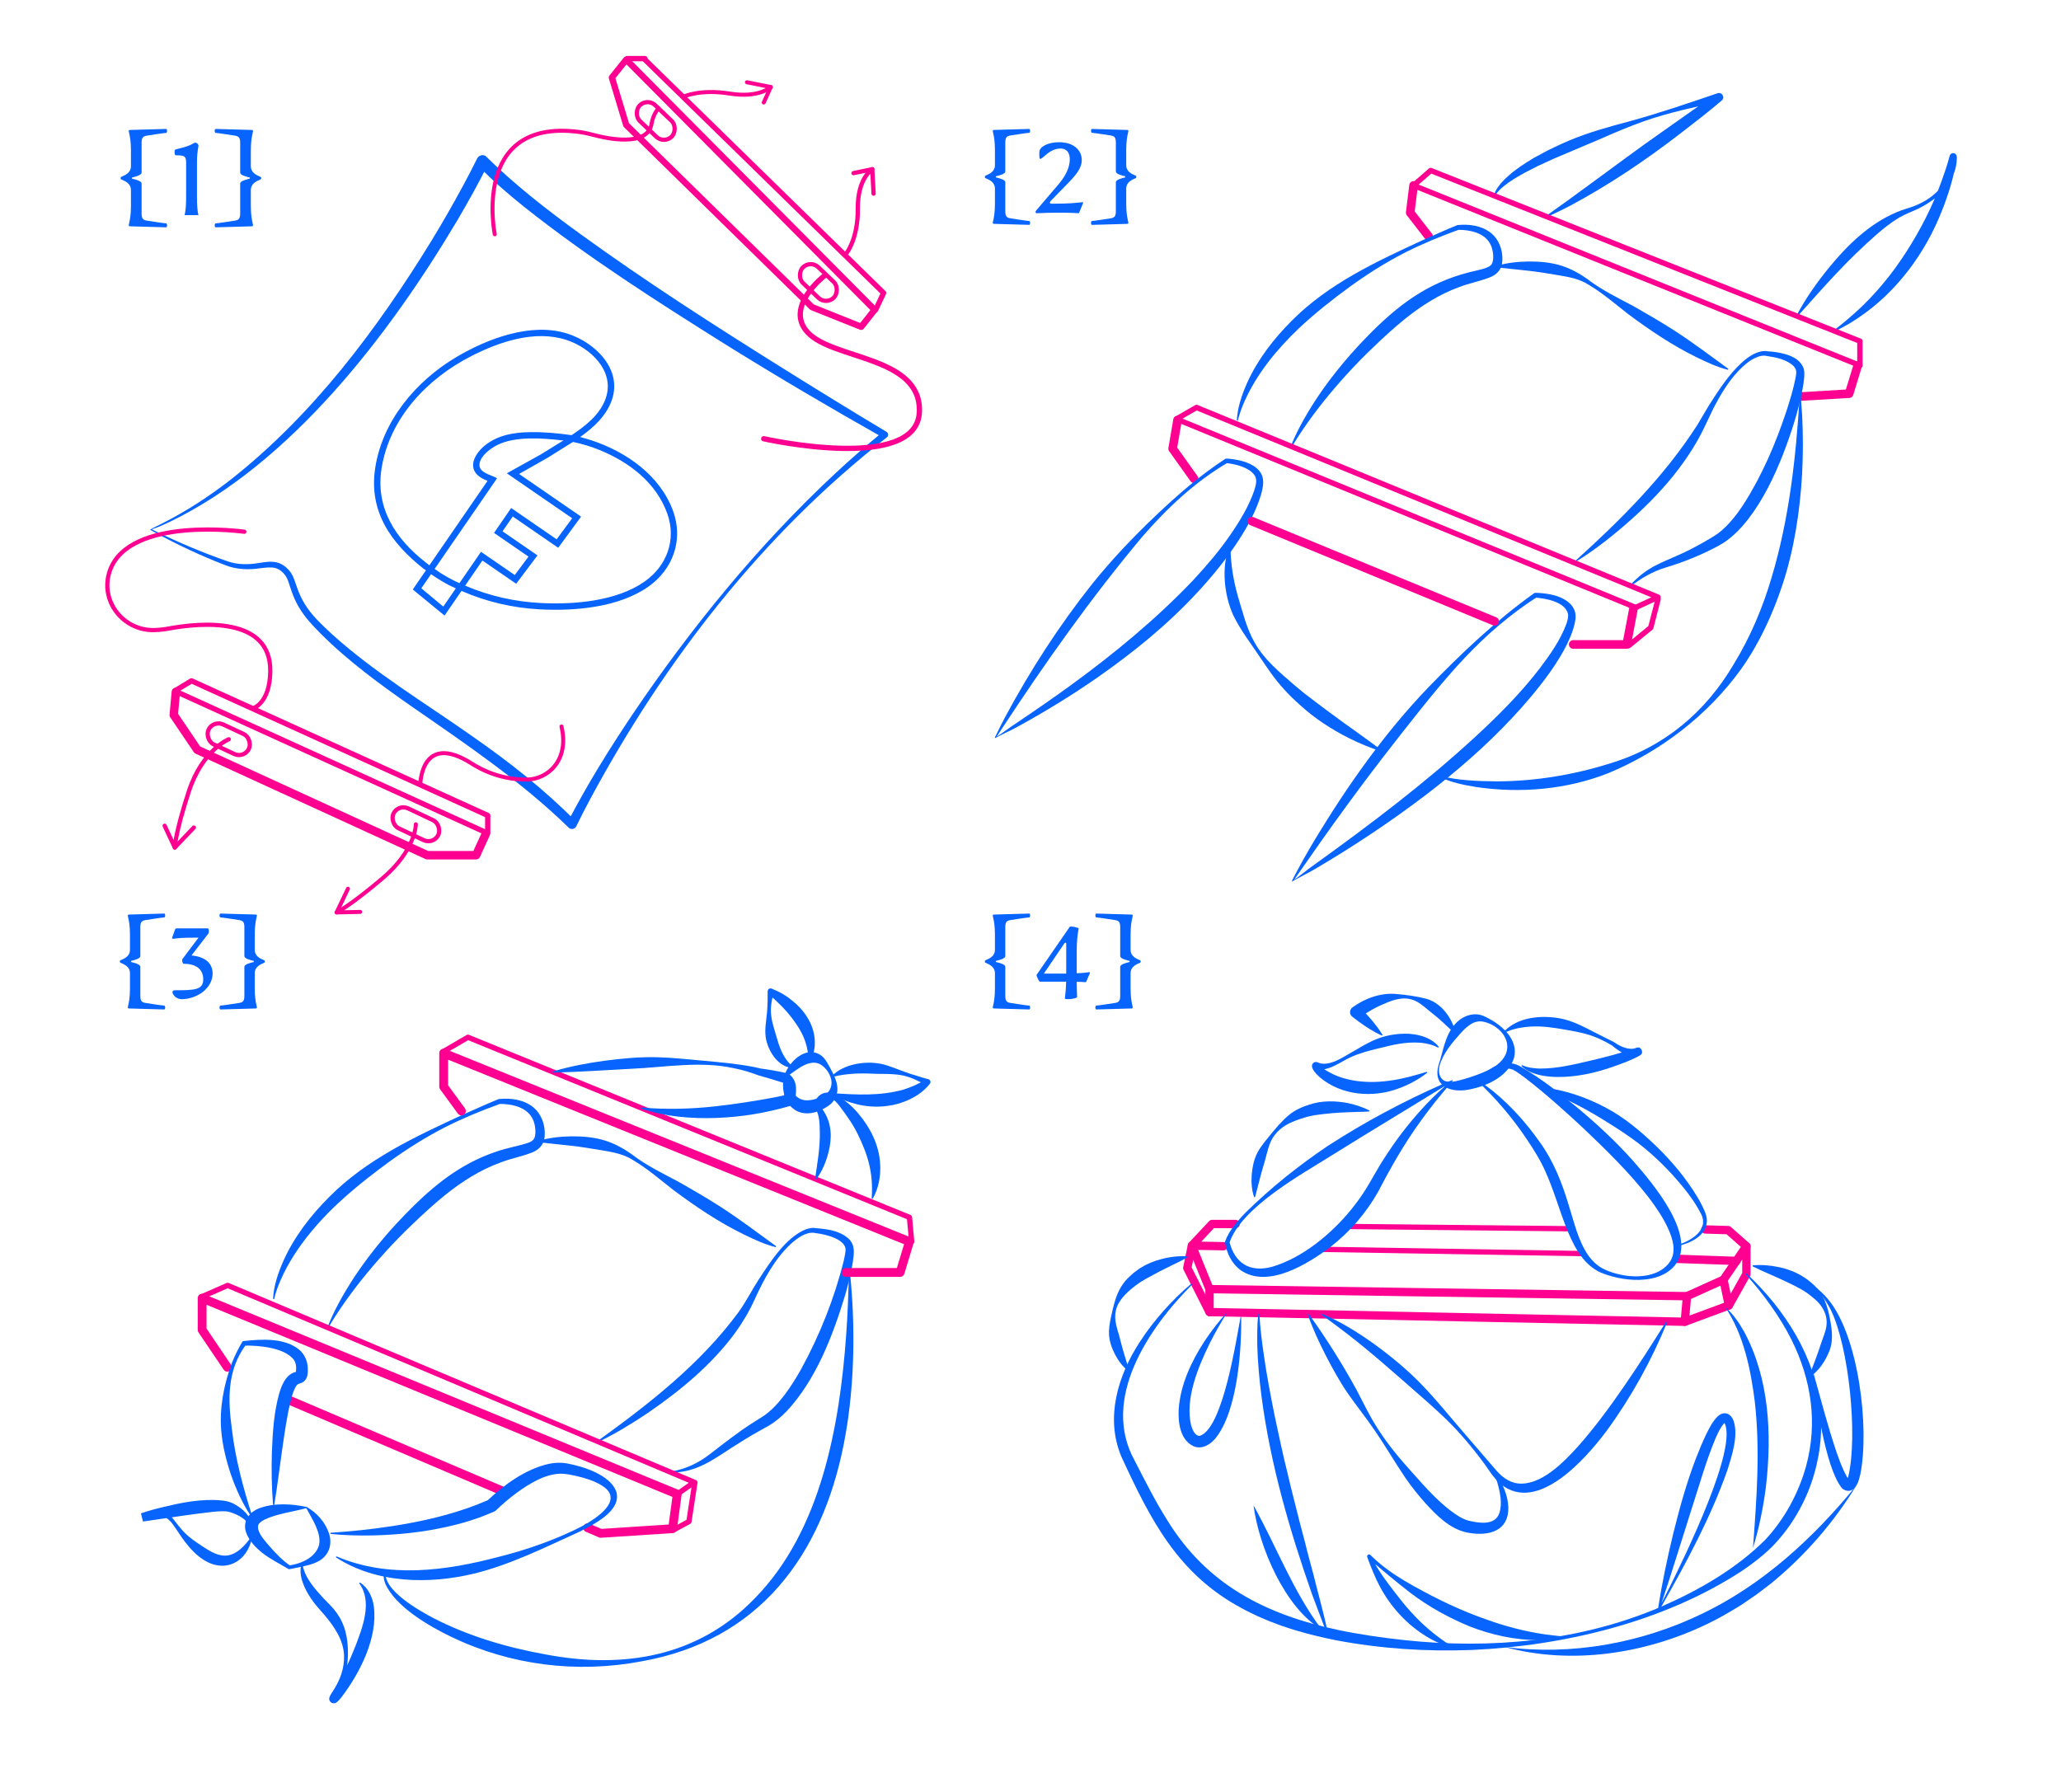 <?xml version="1.0" encoding="UTF-8"?> <svg xmlns="http://www.w3.org/2000/svg" id="Layer_1" version="1.1" viewBox="0 0 1870.3 1626.35"><defs><style> .st0 { stroke-width: 3.88px; } .st0, .st1, .st2, .st3, .st4, .st5, .st6, .st7, .st8, .st9 { fill: none; stroke: #ff0090; stroke-linecap: round; stroke-linejoin: round; } .st1 { stroke-width: 3.62px; } .st2 { stroke-width: 3.83px; } .st3 { stroke-width: 5.74px; } .st4 { stroke-width: 4.79px; } .st5 { stroke-width: 4.89px; } .st6 { stroke-width: 8px; } .st7 { stroke-width: 7.82px; } .st8 { stroke-width: 7.56px; } .st9 { stroke-width: 7.66px; } .st10 { fill: #0764ff; } </style></defs><g><path class="st10" d="M247.78,1178.58c.72-12,4.65-23.51,9.49-34.43,9.85-21.88,24.81-41.19,41.73-58.05,33.82-34.01,77.77-54.44,120.63-74.25,9.61-4.27,23.33-10.47,32.97-14.37,10.71-1.08,22.33.35,31.02,7.23,8.41,6.68,11.94,18.36,10.39,28.75-.95,5.83-5.33,10.11-10.6,12.3-9.73,3.95-19.62,5.57-29.1,9.28-18.43,6.65-35.06,17.31-50.32,29.52-9.94,8.01-20.37,17.6-29.6,26.48-16.75,15.91-32.71,33.53-47.12,51.59-5.96,7.58-12.44,16.24-17.82,24.21-3.76,5.53-7.43,11.16-10.73,16.99-.14.28-.49.38-.76.23-.24-.14-.34-.43-.24-.68,2.43-6.35,5.35-12.47,8.5-18.47,4.69-9.04,10-17.73,15.56-26.26,11.24-16.82,24.1-33.13,37.86-47.96,20.93-22.56,43.84-44.23,71.86-57.77,6.25-3.07,12.74-5.69,19.35-7.85,9.46-3.35,19.71-4.89,28.87-8.02,2.08-.84,4.1-1.87,5.12-3.92,1.85-4.21,1.01-11.72-.85-16.24-5.08-12.65-20.46-14.95-30.29-14.99-16.55,5.94-32.84,12.66-48.57,20.54-18.14,9.13-35.77,20.29-52.23,32.19-25.64,18.79-50.62,39.01-70.83,63.68-11.01,13.36-20.66,27.98-27.59,43.89-2.27,5.32-4.35,10.83-5.6,16.47-.05.31-.35.53-.66.46-.27-.06-.44-.3-.43-.56h0Z"></path><path class="st10" d="M542.25,1307.88c46.98-33.86,93.49-70.11,127.94-116.98,6.81-9.4,12.08-20,18.4-29.76,10.46-15.85,24.26-37.75,42.31-45.24,3.14-1.13,6.71-1.99,10.06-1.07,0,0-.64-.14-.64-.14,10.2.75,21.45,2.22,29.5,9.29,6.56,5.92,5.18,13.79,4.07,21.6-1.56,9.86-3.99,19.52-6.71,29.08-11.28,37.21-26.42,77.36-53.37,106.25-4.79,4.91-10.12,9.48-16.28,13.11-3.03,1.77-5.64,3.1-8.59,4.78-8.46,4.72-16.69,9.83-24.85,15.06-17.4,11.33-32.37,22.35-54.19,22.63-.3.01-.56-.23-.57-.53,0-.28.19-.51.45-.56,12.89-2.17,24.3-7.78,34.55-15.73,12.76-9.81,25.88-20.22,39.73-28.96,2.62-1.71,5.7-3.56,8.24-5.18,7.5-4.9,13.91-12.04,19.46-19.24,5.73-7.56,10.7-15.61,15.37-23.91,16.8-30.7,30.12-64.17,38.59-98.34.68-3.05,1.36-6.22,1.57-8.99.56-5.37-4.56-8.97-9.22-11.15-5.48-2.53-11.85-4.03-18.02-4.73,0,0-.64-.14-.64-.14.08.02-.11-.04-.2-.06-7.61-1.19-15.66,4.75-21.12,9.6-14.97,13.78-24.74,32.25-33.15,50.58-4.87,10.89-11.11,21.27-18.1,30.94-21.22,28.71-49.12,51.75-78.34,71.88-14.66,9.89-29.78,19.14-45.71,26.85-.27.13-.6.02-.74-.26-.12-.25-.03-.54.19-.69h0Z"></path><path class="st10" d="M488.3,1035.57c9.88-3.01,20.13-4.09,30.41-4.25,10.32-.04,20.78.8,30.7,3.96,8.72,2.8,16.91,7.3,24.31,12.67,13.04,9.96,27.9,17.12,42.34,24.81,13.09,7.46,26.16,15.01,38.8,23.17,16.86,10.98,32.84,23.03,49.13,34.89.27.17.35.54.16.8-.14.19-.38.27-.59.21-9.88-2.54-19.27-6.93-28.4-11.36-22.75-11.08-43.66-25.23-63.91-40.29-11.93-9.26-23.4-19.32-36.39-27.04-8.38-5.51-18.1-7.35-27.62-8.96-8.43-1.39-20.5-3.46-28.95-4.31-9.81-1.15-19.73-2.02-29.86-3.22-.31-.04-.53-.32-.49-.62.03-.23.18-.4.39-.47h0Z"></path><path class="st10" d="M350.11,1426.32c-3.27,16.71,30.67,35.67,43.37,42.35,31.95,16.42,66.77,26.65,102.05,32.96,70.53,13.31,138.12,2.16,189.53-51.11,60.05-61.31,76.86-156.44,82.84-239.11,1.31-18.14,1.95-36.27,2.51-54.5,0-.3.26-.54.57-.54.28,0,.5.22.53.5,2.19,21.81,3.15,43.79,2.87,65.73-.35,29.31-2.95,58.89-8.6,87.68-20.08,102.06-77.27,178.73-183.59,197.53-58.7,11.13-118.8,3.66-172.73-22.23-20.16-9.71-50.64-27.32-59.83-48.29-1.4-3.53-2.07-7.71-.56-11.31.12-.28.44-.41.72-.29.25.11.38.38.32.64h0Z"></path><polyline class="st6" points="533.26 1386.58 545.12 1391.66 610.34 1387.43 614.58 1356.09 183.43 1178.21 183.43 1207.01 206.3 1240.89"></polyline><line class="st6" x1="262.49" y1="1270.82" x2="457.31" y2="1353.83"></line><polyline class="st4" points="182.43 1177.21 206.58 1166.63 630.58 1345.51 625.19 1380.94 611.34 1388.43 614.58 1356.09 629.58 1345.51"></polyline><polyline class="st6" points="418.72 1008.32 402.63 986.3 402.63 955.81 825.31 1126.91 816.84 1154.87 767.71 1154.87"></polyline><polyline class="st4" points="827.31 1126.91 825.31 1104.89 424.65 941.41 401.63 954.81"></polyline><path class="st10" d="M501.9,972.42c15.21-4.6,30.81-7.49,46.52-9.67,15.7-2.07,31.53-3.58,47.39-3.22,13.84.31,27.76,1.85,41.54,3.09,15.8,1.46,31.69,2.8,47.29,5.88,0,0,5.9,1.33,5.9,1.33,5.75.72,15.4,2.32,22.46,3.97,5.99,1.35,9.13,7.8,9.31,13.21.28,3.99-.16,7.6-.94,11.4-.33,2.3-1.46,4.56-3.83,5.19-11.07,3.24-22.32,5.79-33.67,7.68-22.45,3.62-45.61,4.65-68.25,2.21-11.33-1.27-22.54-3.58-33.36-7.2-.29-.09-.45-.4-.36-.69.08-.26.34-.41.59-.38,22.26,1.92,44.47,1.32,66.59-1.1,17.86-1.99,35.66-4.76,53.32-8.07,3.82-.79,8.35-1.69,12.06-2.59,0,0-3.65,3.59-3.65,3.59,1-3.1,3.09-12.75-.3-14.38-7.21-2.34-14.64-4.54-21.97-6.59-7.14-2.72-14.81-5.06-22.3-6.52-30.89-6.84-62.43-.89-93.56.48-22.8,1.25-47.76,2.88-70.6,3.46-.31.01-.57-.23-.57-.54,0-.25.16-.47.39-.54h0Z"></path><path class="st10" d="M739.65,1069.92c2.07-14.34,4.65-28.35,4.3-42.7-.08-8.12-.39-16.76-5.28-23.63-1.13-1.21.05-2.77.62-3.88,1.8-3.22,4.34-6.22,7.97-7.5,7.46-2.33,14.32,2.95,19.92,7.12,4.32,3.37,8.32,7.16,11.8,11.39,10.71,12.65,18.67,28.24,19.69,45.03.81,11.15-1.26,22.55-6.58,32.01-.15.27-.5.37-.77.21-.2-.11-.3-.32-.29-.53.75-10.64.07-20.66-2.18-30.25-2.26-9.62-5.99-18.68-10.32-27.55-4.31-8.97-10.17-17.18-16.29-25.3-3.73-4.89-10.44-12.62-16.75-7.29-1.66,1.49-2.93,3.73-3.49,5.88,0,0-.37-1.86-.37-1.86,4.43,4.56,8.1,10.13,10.13,16.23,4.09,12.18,1.68,25.28-2.5,36.92-2.16,5.73-4.88,11.22-8.61,16.15-.33.46-1.14.13-1.01-.44h0Z"></path><path class="st10" d="M711.22,978.12c3.42-13.52,19.86-30.29,34.1-20.06,3.95,3.05,6.06,7.67,8.39,11.91,2.92,5.55,5.94,11.21,6.21,17.66.3,5.29-2.14,11.03-6.29,14.57-3.95,3.17-8.38,5.53-13.34,7.08-20.86,6.06-32.69-12.16-29.07-31.15h0ZM712.29,978.36c7.94,16.18,12.38,25.17,32.28,17.58,7.03-2.62,11.43-8.88,9.61-16.67-1.35-5.25-4.73-10.16-9.37-13.02-6.1-3.65-12.96-1.04-18.71,2.54-4.23,2.6-8.81,6.16-12.95,9.09,0,0-.46.33-.46.33-.02.02-.31.21-.35.24-.04.03,0-.07-.04-.1h0Z"></path><path class="st10" d="M719.49,969.35c-12.84-.85-21.27-13.62-24.11-25.09-2-8.28-.09-17.05.64-25.07.55-6.47.69-12.91.59-19.5-.02-1.43,1.12-2.6,2.54-2.62.58-.08,1.24.31,1.76.49,6.52,2.54,12.36,5.9,17.7,10.36,10.99,8.55,19.84,21.34,20.72,35.71.56,7.17-1.01,14.36-4.41,20.26-.27.49-1.07.29-1.07-.27-.3-6.7-1.14-12.77-3.1-18.37-1.87-5.61-4.7-10.7-7.98-15.57-4.92-7.42-11.06-14.52-17.77-20.66-2.23-2.15-4.57-4.42-6.91-6.33,0,0,4.3-2.13,4.3-2.13-6.03,18.98-1.25,27.69,3.77,45.47,2.65,8.45,6.51,16.55,13.6,22.26.5.26.29,1.09-.28,1.06h0Z"></path><path class="st10" d="M755.01,976.51c10.37-10.77,29.86-13.78,44.06-11.03,3.34.57,7.9,2.12,11.11,3.3,7.09,2.64,14.09,5.47,21.38,7.48,3.54,1.23,7.17,2.25,10.87,3.2,1.81.42,2.57,2.75,1.38,4.16-2.73,3.44-5.88,6.43-9.42,8.99-16.55,11.58-38.34,14.45-57.61,9.38-7.62-1.9-14.94-4.73-21.61-8.77-.49-.29-.25-1.1.33-1.05,21.87,1.46,43.58,2.67,64.67-3.35,6.58-2.17,13.22-4.79,18.98-8.69,0,0,.95,4.68.95,4.68-6.32-3.75-13.05-6.89-20.23-8.6-7.2-1.54-14.67-1.56-21.79-1.55-6.94-.19-14.17-.59-21.14-.31-7.2.42-14.23,1.11-21.28,3.05-.31.12-.68-.04-.76-.37-.05-.19,0-.39.12-.53h0Z"></path><path class="st10" d="M227.78,1376.14c-7.73-11.51-13.41-24.2-18.03-37.24-4.45-13.16-7.85-26.78-9-40.68-1.69-20.91,2.51-41.99,9.8-61.51,2.57-6.44,5.65-12.66,9.19-18.69.34-.57.92-.88,1.54-.92,15.85-1.69,36.96-3.11,50.13,7.8,4.66,3.74,7.58,10.07,7.87,16.17.09,2.06.15,4.39-.18,6.45-.52,3.95-3.05,7.05-6.95,8.11-.71.21-1.52.47-2.04.84-.54.43-1.12,1.16-1.53,1.77-2.17,3.66-3.34,7.78-4.58,12.3-3.8,15.22-5.9,31.33-8.2,47.01-1.13,8.09-3.8,28.26-5.01,36.13-.58,4.03-1.2,8.06-1.91,12.08-.05.3-.34.51-.64.46-.25-.04-.44-.26-.46-.5-1.32-16.3-1.55-32.61-1.01-48.95.75-17.59,1.82-35.16,6.68-52.34,2.23-7.12,5.35-15.43,12.75-18.55,1.45-.61,2.96-.92,3.12-.99-.06,0-.07.03-.14.09-.37.21-.76.61-.87,1,0,.03.02-.1.05-.14.02-.06.07-.09.09-.28l.08-.45c.03-.14.07-.3.07-.51.11-.91.14-2.3.15-3.21-.03-.52-.08-1.19-.09-1.68-.26-2.18-1.01-4.19-2.29-5.94-8.53-10.67-31.59-12.79-44.66-12.48,0,0,1.54-.92,1.54-.92-17.18,23.33-16.53,49.49-12.8,76.86,3.15,26.69,10.09,52.68,18.32,78.43.1.29-.06.62-.36.71-.24.08-.49-.02-.63-.21h0Z"></path><path class="st10" d="M305.61,1412.67c47.15,20.07,98.9,13.02,146.98.32,20.38-5.18,40.52-11.76,59.79-20.26,11.34-4.99,23.1-10.68,32.5-18.66,9.91-8.55,14.19-18.11.82-26.1-6.77-4.06-14.68-6.52-22.43-8.31-3.88-.88-7.84-1.71-11.8-2.06-15.36-.92-30.33,8.43-42.7,17.33-6.46,4.83-12.84,10.19-18.61,15.79-.5.53-1.12.97-1.76,1.22-5.91,2.39-11.77,5.02-17.84,6.88-2.54.83-6.51,2.24-9.08,2.88-21.05,6.03-43.23,9.55-65.05,11.01-12.48.89-24.99,1.13-37.49.72-6.24-.18-12.47-.58-18.68-1.23-.3-.03-.52-.3-.49-.61.03-.28.26-.49.53-.49,18.56-1.19,36.96-3.15,55.3-5.96,26.36-4.03,52.67-9.97,77.53-19.61,0,0,2.08-.88,2.08-.88l8.34-3.47-1.76,1.22c15.49-14.76,35.22-29.22,56.51-33.86,5.11-1.04,10.67-1.31,16.03-.4,14.55,2.74,38.67,10.1,44.68,24.96,6.23,18.04-20.97,30.79-33.66,37.34-31.03,14.04-61.72,29.5-95.01,37.74-41.38,9.89-88.53,9.02-125.22-14.54-.26-.16-.33-.51-.17-.76.15-.23.43-.31.67-.21h0Z"></path><path class="st10" d="M278.45,1367.75c9.14,5.38,16.88,13.85,20.19,24.17,3.31,10.41-.57,20.87-10.81,25.64-4.79,2.42-10.01,3.44-15.16,4.59-3.31.69-6.6,1.31-9.9,2.03-.38.09-.76.02-1.07-.17-8.03-4.86-16.43-8.92-23.89-14.78-5.75-4.71-11.43-10.4-14.28-17.83-3.9-10.38,2.59-19.29,12.26-22.7,13.25-4.82,29.15-3.87,42.67-.95h0ZM278.05,1368.77c-12.31,3.39-26.3,4.91-37.75,10.3-2.57,1.33-5.26,2.98-6.06,5.37-1.18,6.21,5.76,13.45,9.74,18.26,5.72,6.51,11.99,13.33,19.41,18.31,0,0-1.18-.23-1.18-.23,11.04-1.37,24.6-7.34,27.41-18.97,1.98-10.4-6.03-22.72-11.12-32.05-.1-.13-.38-.68-.47-.82-.01-.04-.08-.12-.05-.12.02,0,.05-.02.08-.05h0Z"></path><path class="st10" d="M274.58,1419.97c1.81,11.95,11.6,22.63,19.56,31.26,1.59,1.58,3.9,3.89,5.41,5.51,4.4,4.47,8.18,9.61,10.79,15.33.42.97,1.25,2.89,1.64,3.87,1.11,3.06,2.09,6.87,2.67,10.1,2.85,17.51,0,35.3-6.39,51.71-.47,1.25-1.26,3.07-1.64,4.34-.06.2-.12.51-.03.3.12-.59.12-.77-.01-1.5-.15-.43-.03-.37-.58-1.28-1.22-1.8-3.74-2.1-5.27-1.05-.06.02-.11.09-.17.1.61-.98,1.44-2.15,2.13-3.37,7.76-13.02,14.24-27.19,19.83-41.2,6.5-17.08,15.59-40.45,3.63-56.8-.39-.45.26-1.16.75-.81,7.08,4.4,11.16,13.06,12.3,21.26,3.85,28.55-12.49,60.44-29.29,82.63-1.33,1.57-2.68,3.36-4.51,4.71-.22.12-.58.39-1.01.54-3.15,1.27-6.4-1.61-5.49-4.95.76-2.35,2.1-3.98,3.32-6,6.3-9.51,10.46-20.77,9.97-32.3-.54-13.94-8.76-25.81-17.34-36.15-4.02-4.6-9.24-10.19-12.58-15.33-5.74-8.6-11.71-20.58-8.76-31.15.1-.29.41-.44.69-.34.26.09.38.32.38.58h0Z"></path><path class="st10" d="M228.73,1395.56c-4.34,22-24.18,32.65-43.9,20.18-6.58-4.16-11.96-9.92-16.69-16.04-3.12-4.04-5.85-8.29-8.61-12.38-2.05-2.97-3.98-5.98-6.7-8.24-6.53-5.51-15.87-.46-22.84,1.76,0,0-.12.04-.12.04l-.07.02c-.77-3.31,1.62,7.43-1.87-7.38,6.9-2.4,13.98-4.28,21.09-5.95,14.52-3.52,29.36-6.4,44.47-6.2,5.97.17,11.97.4,17.7,2.97,1.85,1.01,3.85,2.09,5.57,3.32,5.47,3.75,10.44,9.11,11.8,15.78.14.78.81,4.62-.42,4.47-.23-.03-.4-.19-.46-.4-.45-1.66-1.35-3.27-2.35-4.68-1.69-2.25-3.81-4.2-6.18-5.68-3.27-2.17-7.01-3.66-10.75-4.85-4.5-1.21-9.73-.59-14.52-.25-20.28,2.23-40.65,5.5-60.93,8.43,0,0-1.81.24-1.81.24l-.9.12c-.12.01-.35.05-.37.04-3.52-14.81-1.04-4.09-1.79-7.4,10.59-1.45,22.29-4.15,29.69,5.86,4.51,5.81,8.93,11.68,14.72,16.14,3.69,3.03,7.66,5.63,11.6,8.21,6.87,4.48,14.79,9.49,23.16,7.9,8.57-1.64,15.35-9.19,20.43-16.41.28-.54,1.17-.2,1.03.38h0Z"></path></g><g><path class="st10" d="M137.42,480.61c.08-.05.12-.15.11-.22,0-.07-.08-.11.03-.05,0,0,.42.21.42.21l.84.42,1.68.84c21.32,10.45,43.4,19.76,65.82,27.57,9.36,3.26,19.02,3.24,28.76,1.56,5.22-.76,10.51-1.77,15.93-.53,2.83.65,5.54,2.04,7.76,3.82,2.2,1.81,4.15,3.87,5.67,6.26,2.79,4.73,3.88,9.63,5.76,14.5,1.69,4.58,3.76,8.92,6.28,13.04,6.28,10.47,15.62,18.96,24.51,27.3,39.06,35.35,84.47,62.45,127.44,92.77,33.21,23.07,65.15,48.13,93.65,76.91,0,0-6.91,1.18-6.91,1.18,17.58-34,37.77-66.42,59.05-98.16,53.37-78.84,113.92-153.23,183.63-218.24,13.94-13.02,28.34-25.55,43.09-37.67,0,0,.38,5.07.38,5.07-48.22-27.17-95.84-55.28-142.84-84.49-62.55-39.27-124.99-79.03-182.93-125.04-14.54-11.74-28.76-23.77-41.66-37.42,0,0,9.13-1.4,9.13-1.4-8.62,17.3-17.9,33.95-27.65,50.57-61.64,103.84-151.05,221.16-261.84,274.48,0,0-3.27,1.48-3.27,1.48,0,0-3.27,1.48-3.27,1.48l-1.63.74c-2.57,1.09-5.19,1.95-7.95,3.01h0ZM136.37,480.56c3.08-1.66,6.72-3.47,9.98-5.09,22.31-11.15,43.31-24.85,62.99-40.14,74.76-58.84,132.7-136.26,182.2-216.83,9.88-16.2,19.34-32.67,28.35-49.36,4.49-8.32,8.94-16.78,13.04-25.16,1.36-2.79,4.73-3.95,7.52-2.58,26.2,25.91,55.91,49.1,85.92,70.8,59.5,43.16,121.54,82.97,183.88,121.95,31.22,19.5,62.56,38.86,94.16,57.73,1.84,1.02,2.11,3.79.38,5.07-112.54,87.57-201.61,202.72-268.95,327.81-4.45,8.34-8.85,16.79-12.89,25.21-1.22,2.63-4.89,3.28-6.91,1.18-42.95-41.9-93.09-75.77-142.38-109.88-28.87-20.2-57.75-41.22-82.75-66.28-7.26-7.3-14.4-14.83-19.62-23.81-2.67-4.49-4.86-9.3-6.57-14.18-1.69-4.48-2.76-9.59-5.06-13.58-2.31-3.6-5.69-6.82-9.89-7.88-4.13-1.09-9.03-.32-14.02.26-10.1,1.48-21.07,1.12-30.73-2.63-22.34-8.56-44.11-18.76-65.07-30.27,0,0-1.65-.92-1.65-.92,0,0-.82-.46-.82-.46l-.41-.23s-.25-.13-.38-.27c-.15-.15-.24-.32-.3-.45h0Z"></path><polygon class="st4" points="158.62 627.11 442.59 756.31 442.59 740.09 173.75 617.92 158.62 627.11"></polygon><polyline class="st9" points="159.58 628.07 157.68 648.88 179.04 680.51 387.7 776.19 432.03 776.19 440.68 757.27"></polyline><rect class="st2" x="187.33" y="660.94" width="40.54" height="20" rx="10" ry="10" transform="translate(303.69 -24.78) rotate(25.06)"></rect><rect class="st2" x="354.86" y="738.1" width="45.06" height="20" rx="10" ry="10" transform="translate(355.92 -89.52) rotate(25.3)"></rect><rect class="st2" x="574.82" y="99.78" width="40.54" height="20" rx="10" ry="10" transform="translate(240.77 -380.77) rotate(43.71)"></rect><rect class="st2" x="723.04" y="246.39" width="39.27" height="20" rx="10" ry="10" transform="translate(382.97 -442.12) rotate(43.71)"></rect><polygon class="st3" points="568.26 113.34 736.92 278.76 781.52 296.6 793.68 281.2 568.26 54.15 555.28 70.37 568.26 113.34"></polygon><path class="st4" d="M585.25,53.19h-16.04,16.04Z"></path><polyline class="st4" points="794.64 281.2 801.84 265.88 584.29 53.19"></polyline><path class="st2" d="M221.71,482.61s-104.38-14.68-122.02,35.33c-9.5,26.93,11.75,54.65,40.3,53.92,4.08-.1,8.53-.55,13.38-1.45,28.79-5.29,92.46-10.99,91.9,38.74-.33,29.35-15.53,33.6-15.53,33.6"></path><path class="st2" d="M144.36,718.37"></path><path class="st2" d="M207.6,670.94s-23.88,9.59-36.26,47.43c-12.38,37.84-12.72,50.81-12.72,50.81l-9.21-19.73"></path><line class="st2" x1="175.9" y1="751.06" x2="158.62" y2="769.18"></line><path class="st1" d="M377.38,748.1s-.06,23.42-30.12,48.94c-30.06,25.52-41.78,31.08-41.78,31.08l21.38-.5"></path><line class="st1" x1="315.75" y1="806.63" x2="305.48" y2="828.12"></line><path class="st1" d="M381.38,712.27s.48-48.69,46.68-19.28c15.02,9.56,32.49,14.79,50.29,14.52,18.56-.28,38.54-17.31,31.18-48.13"></path><path class="st1" d="M448.97,212.63s-21.31-104.29,74.67-93.11c4.91.57,9.76,1.58,14.53,2.86,13.13,3.52,48.58,11.03,52.97-9.25,0,0,1.13-9.2,6.51-14.73"></path><path class="st1" d="M620.52,87.65s14.6-7.04,41.62-2.72,37.3-5.95,37.3-5.95l-21.62-4.32"></path><line class="st1" x1="693.07" y1="93.04" x2="699.44" y2="78.99"></line><path class="st0" d="M768.27,229.67s10.46-13,10.18-40.48c-.28-27.48,13.1-35.59,13.1-35.59l1.2,22.15"></path><line class="st0" x1="774.55" y1="157.12" x2="791.56" y2="153.6"></line><path class="st4" d="M693.07,398.2s139.2,31.33,141.25-24.44c1.86-50.56-78.41-47.19-101.36-72.05-21.58-23.38,15.42-51.62,15.42-51.62"></path></g><g><path class="st10" d="M1355.81,177.8c.19-2.51,1.56-4.82,2.81-6.94,1.04-1.5,2.15-2.99,3.29-4.41.7-.78,3-3.15,3.75-3.97,1.94-1.95,4.7-4.19,6.77-6.04.82-.6,6.28-4.65,7.25-5.35,3.87-2.7,8.11-5.23,12.12-7.71,3.13-1.72,9.43-5.14,12.58-6.81,6.17-2.95,13.11-6.31,19.42-8.95,17.22-7.28,35.97-12.49,54.06-17.27,27.31-7.47,54-16.61,80.82-25.74,3.92-1.32,7.02,3.78,3.77,6.61-12.23,10.46-24.97,20.18-37.67,30.01-31.49,24.28-64.59,46.6-99.7,65.37-7.07,3.72-14.26,7.2-21.59,10.35-.27.12-.59,0-.71-.28-.1-.24-.02-.52.19-.66,13.02-9.14,25.79-18.46,38.54-27.83,22.3-16.22,44.54-33.04,67.19-48.8,16.12-11.24,32.4-23.02,48.6-34.09,0,0,3.41,6.92,3.41,6.92-21.85,4.65-47.3,10.28-68.2,17.57-13.27,4.72-26.28,10.16-39.15,15.86-12.88,5.58-25.79,10.85-38.66,16.38-3.76,1.52-9.01,3.93-12.72,5.69,0,0-6.33,2.9-6.33,2.9,0,0-6.18,3.15-6.18,3.15-3.62,1.72-8.69,4.58-12.18,6.61-.71.37-2.28,1.32-2.95,1.79-1.53,1.05-4.26,2.67-5.76,3.78-2.61,1.94-5.59,4.25-7.88,6.56,0,0-1.11,1.27-1.11,1.27-.35.43-.82.82-1.09,1.3,0,0-.95,1.39-.95,1.39-.04.08-.49.97-.55,1.09,0,0-.12.33-.12.33l-.05.15c-.1.27-.4.41-.68.31-.22-.08-.36-.3-.34-.52h0Z"></path><path class="st10" d="M1630.17,286.59c8.28-15.58,18.44-30.01,29.56-43.68,16.86-20.52,36.55-39.8,61.4-50.31,1.11-.37,3.64-1.5,4.72-1.86,1.08-.36,6.68-2.15,7.87-2.53,8.06-2.72,15.82-6.74,22.15-12.45,9.13-8.11,15.09-20.54,13.27-32.81,0,0,6.54.08,6.54.08-2.3,16.65-7.22,32.61-13.41,48.18-15.21,38.81-41.19,73.98-75.98,97.3-6.83,4.72-14.13,8.72-21.55,12.32-.27.13-.59.02-.72-.25-.12-.24-.04-.52.16-.67,12.96-10.09,25.16-20.75,36.01-32.65,2.49-2.67,5.69-6.29,7.95-9.05,7.82-9.12,14.8-18.96,21.37-28.99,13.02-20.24,24.18-41.74,32.26-64.45,2.71-7.48,5.39-15.25,7.38-22.89.29-1.93,2.16-3.29,4.09-2.79,2.34.61,2.64,2.87,2.52,4.85-.06,4.14-.87,8.27-2.18,12.16-6.31,18.74-23.98,30.16-41.51,37.13-.98.44-3.41,1.54-4.35,1.97-.95.44-3.23,1.75-4.2,2.24-7.31,4.33-13.98,9.67-20.43,15.24-12.79,11.29-25.16,23.23-36.98,35.86-11.85,12.6-23.37,25.61-35.05,38.68-.2.23-.54.25-.77.05-.19-.17-.23-.44-.12-.65h0Z"></path><path class="st10" d="M1116.66,496.62c.11,15.27,2.58,29.8,6.6,44.27,4.43,14.29,7.72,29.06,15.28,42.28,8.74,15.61,22.77,27.07,36.07,38.63,1.87,1.55,6.88,5.71,8.7,7.22,6.91,5.4,14.05,10.62,21.02,15.93,16.3,12.23,33.09,23.61,49.36,35.95.25.18.29.54.1.78-.14.18-.38.25-.59.18-9.9-3.15-19.45-7.17-28.77-11.77-16.25-8.18-31.66-18.19-45.06-30.54-9.78-8.61-18.67-18.31-26.22-28.93-2.96-4.26-5.97-8.51-8.85-12.81-8.58-13.09-18.3-25.2-25.2-39.51-4.4-9.64-6.76-20.16-7.62-30.71-.67-10.53,0-21.4,4.12-31.24.12-.27.44-.4.72-.28.22.1.34.32.33.55h0Z"></path><polygon class="st5" points="1282.78 168.29 1687.81 331.7 1687.81 309.63 1298.32 154.76 1282.78 168.29"></polygon><polyline class="st7" points="1296.3 214.35 1279.74 193.01 1282.78 168.29"></polyline><polyline class="st7" points="1631.68 360.03 1678.04 357.27 1685.85 331.7"></polyline><polyline class="st7" points="1083.6 434.5 1064.16 407.21 1068.58 381.28"></polyline><polyline class="st7" points="1427.64 584.9 1476.2 584.9 1482.36 552.34"></polyline><polyline class="st5" points="1504.64 543.93 1498.02 569.59 1478.15 585.87"></polyline><path class="st10" d="M902.89,669.92c-.01-.14-.05-.35-.01-.59.02-.23.14-.48.2-.6l.28-.58c2.17-4.69,6.31-12.58,8.75-17.31,22.84-42.55,49.17-83.33,79.23-121.15,17.32-21.54,36.41-41.66,56.42-60.72,19.98-19.11,40.87-37.29,64.08-52.47.37-.24.78-.33,1.19-.3,4.18.22,8.16.82,12.2,1.75,4.01.97,8.02,2.3,11.79,4.56,11.13,6.86,10.45,15.68,7.16,26.99-4.44,14.58-11.9,28.13-20.13,40.85-10.98,16.86-23.72,32.48-37.34,47.18-27.07,29.35-58.37,54.75-91.07,77.53-22.72,15.82-46.79,30.54-71.04,43.86-6.82,3.92-14.91,7.35-21.69,11.02h0ZM903.6,669.2c6.7-4.27,12.68-9.02,19.2-13.25,16.2-10.89,32.9-22.4,48.69-33.87,39.64-28.89,77.9-60.35,111.71-95.96,11.94-12.89,23.46-26.36,33.36-40.81,8.69-12.65,16.95-26.18,21.8-40.69,2.3-7.46,3.11-12.35-4.28-17.57-6.06-4.06-14.01-5.97-21.28-6.75,0,0,1.19-.3,1.19-.3-29.54,17.36-54.87,41.18-77.25,66.96-46.22,55.11-87.93,114.1-127.4,174.2,0,0-2.83,4.31-2.83,4.31,0,0-1.41,2.16-1.41,2.16l-.71,1.08-.35.54c-.04.07-.03,0-.11-.04-.07-.05-.21-.07-.33-.02h0Z"></path><path class="st10" d="M1172.5,800.08c-.02-.15-.06-.38-.02-.64.03-.24.17-.53.23-.62l.3-.6s.61-1.2.61-1.2c6.07-11.73,12.91-23.84,19.68-35.15,29.65-49,62.91-96.27,102.59-137.72,29.93-30.87,61.18-60.67,96.28-85.75.38-.26.81-.38,1.25-.36,4.37.06,8.54.53,12.8,1.32,11.14,1.91,24.78,8.56,23.57,21.94-3.82,29.23-37.39,68.69-57.43,90.16-24.19,25.89-51.13,49.17-79.27,70.63-31.75,24.12-65.27,46.35-99.63,66.55-6.72,4-14.41,7.59-20.95,11.44h0ZM1173.25,799.3c6.94-4.74,12.79-9.88,19.52-14.56,50.15-36.05,99.65-73.41,145.15-115.23,21.06-19.34,41.49-39.75,58.94-62.37,9.64-12.68,19.24-26.32,24.7-41.19.84-2.84,1.9-5.87,1.34-8.81-2.64-10.91-19.84-13.99-29.56-14.74,0,0,1.25-.36,1.25-.36-11.98,7.61-23.33,16.22-34.21,25.38-10.92,9.13-21.13,19.1-30.96,29.39-14.49,15.26-28.44,32.24-41.6,48.68-22.11,27.82-44.03,55.88-64.95,84.66-16.3,22.23-32.27,44.96-47.99,67.62,0,0-.76,1.1-.76,1.1,0,0-.38.55-.38.55-.06.1-.03,0-.11-.05-.07-.07-.23-.1-.36-.06h0Z"></path><path class="st10" d="M1122.4,381.23c.7-11.72,4.55-22.98,9.28-33.64,9.63-21.38,24.24-40.25,40.78-56.73,33.05-33.23,75.99-53.2,117.87-72.55,9.39-4.18,22.79-10.23,32.22-14.04,10.47-1.05,21.82.35,30.32,7.07,8.22,6.53,11.67,17.94,10.15,28.1-.93,5.7-5.21,9.88-10.36,12.02-9.51,3.86-19.18,5.44-28.44,9.07-18.01,6.5-34.26,16.92-49.17,28.84-9.72,7.83-19.91,17.2-28.92,25.88-16.37,15.55-31.96,32.77-46.05,50.41-5.82,7.41-12.16,15.87-17.41,23.66-3.68,5.4-7.26,10.91-10.48,16.6-.14.27-.48.38-.74.22-.23-.13-.33-.42-.24-.66,2.37-6.21,5.22-12.18,8.3-18.05,4.58-8.83,9.77-17.32,15.2-25.66,14.64-22.02,32.06-42.62,50.82-61.24,28.18-27.95,55.31-46.57,94.69-55.06,3.87-.98,7.39-1.7,10.58-3.33,1.16-.57,2.15-1.36,2.89-2.4,2.36-4.27,1.35-11.8-.49-16.5-4.94-12.34-20.02-14.62-29.6-14.65-16.18,5.81-32.09,12.37-47.46,20.08-17.73,8.92-34.96,19.83-51.03,31.46-16.01,11.68-31.61,24.04-46.1,37.54-20.36,19.44-38.71,41.63-50.07,67.58-2.22,5.19-4.25,10.58-5.48,16.09-.04.31-.34.52-.65.45-.26-.06-.43-.29-.42-.55h0Z"></path><path class="st10" d="M1430.25,508.45c40.89-36.99,80.26-76.29,110.06-122.82,2.98-5.03,7.43-12.47,10.38-17.54,8.88-13.73,17.83-27.99,30.05-39.1,5.25-4.71,11.43-9.11,18.55-10.27,1.65-.17,3.41-.28,5.03.21,0,0-.63-.13-.63-.13,3.33.14,6.48.54,9.7,1.08,8.3,1.57,17.9,4.17,22.39,12.28,1.89,3.33,1.75,7.51,1.4,11.23-.31,3.26-.79,6.47-1.4,9.65-3.87,20.36-10.32,40.08-17.76,59.4-8.21,20.85-18.14,41.33-31.9,59.13-7.2,9.1-15.49,17.58-25.82,23.35-15.27,8.34-31.94,15.09-48.4,20.04-12,3.63-22.6,9.7-32.43,17.49-.24.19-.58.14-.76-.09-.16-.21-.14-.51.04-.7,16.61-17.82,27.48-20.06,48.23-29.63,8.34-3.94,16.62-8.34,24.51-13.12,0,0,3.99-2.37,3.99-2.37l3.55-2.4c4.62-3.42,8.79-7.66,12.65-12.2,3.93-4.56,7.44-9.49,10.74-14.55,16.58-25.95,28.8-54.53,38.59-83.89,3.3-10.25,6.5-20.55,8.51-31.11,0,0,.34-2.16.34-2.16.06-.67.14-1.37.18-2,.13-2.07-.73-4.17-2.45-6-6.35-6.15-16.22-7.94-24.86-9.23-1.47-.39-3.31-.21-4.8.05-1.17.29-2.45.62-3.56,1.12-6.74,2.69-12.22,7.68-17.18,12.87-9.1,9.68-16.1,21.63-22.27,33.42-4.63,9.53-9.26,20.22-14.52,29.39-20.44,35.85-50.61,65.23-82.75,90.64-8.64,6.68-17.48,13.1-26.82,18.8-.25.16-.59.08-.74-.18-.14-.23-.09-.52.11-.69h0Z"></path><path class="st10" d="M1357.42,241.48c9.65-2.94,19.67-4,29.72-4.15,10.09-.04,20.3.78,30,3.87,8.52,2.73,16.52,7.13,23.75,12.39,12.74,9.73,27.26,16.73,41.37,24.24,12.79,7.29,25.56,14.67,37.91,22.64,16.48,10.72,32.08,22.52,48.01,34.1.26.17.34.52.15.78-.13.19-.37.26-.58.21-9.66-2.48-18.83-6.78-27.75-11.1-22.23-10.83-42.66-24.66-62.45-39.37-11.66-9.05-22.86-18.88-35.56-26.42-8.19-5.39-17.69-7.18-26.99-8.75-8.24-1.36-20.04-3.38-28.29-4.21-9.59-1.13-19.28-1.97-29.18-3.14-.3-.04-.52-.31-.48-.61.03-.22.18-.4.38-.46h0Z"></path><path class="st10" d="M1306.58,704.12c16.88,4.32,34.51,4.87,51.86,5.05,34.64-.14,69.17-5.8,102.19-16.17,49.1-14.69,86.98-46.36,112.76-90.32,15.05-24.6,26.39-51.46,34.46-79.11,15.83-53.13,21.92-108.28,25.26-163.53.02-.3.27-.53.57-.51.27.02.48.23.5.49.48,5.86.89,11.73,1.26,17.61.82,17.67.86,35.38-.11,53.06-1.98,33.93-7.23,68.12-17.92,100.46-8.96,26.77-20.91,52.88-37.29,75.95-30.08,41.83-73.4,75.15-120.98,94.75-37.46,14.72-78.96,18.26-118.65,12.59-11.71-1.85-23.51-4.24-34.3-9.33-.27-.13-.38-.46-.24-.72.12-.24.4-.35.65-.28h0Z"></path><polygon class="st5" points="1085.81 369.81 1504.64 541.98 1484.31 551.36 1067.6 380.3 1085.81 369.81"></polygon><line class="st7" x1="1136" y1="473" x2="1356.35" y2="563.93"></line></g><g><g><polyline class="st8" points="1547.51 1115.85 1568.26 1116.45 1584.8 1131.06 1563.99 1161.47 1530.91 1176.41 1097.62 1170.01 1081.61 1130.52 1099.96 1110.91 1121.25 1110.91"></polyline><line class="st4" x1="1226.31" y1="1113.18" x2="1424.01" y2="1115.18"></line><polyline class="st8" points="1097.62 1170.01 1097.62 1190.82 1528.86 1199.62 1568.88 1184.82 1584.8 1156.4 1584.8 1131.06"></polyline><line class="st8" x1="1563.99" y1="1161.47" x2="1568.88" y2="1184.82"></line><line class="st8" x1="1530.91" y1="1176.41" x2="1528.86" y2="1199.62"></line><polyline class="st8" points="1110.25 1131.06 1081.61 1130.52 1077.43 1150.8 1097.62 1190.82"></polyline><line class="st4" x1="1199.45" y1="1133.89" x2="1435.51" y2="1137.73"></line><line class="st8" x1="1521.51" y1="1142.51" x2="1575.67" y2="1144.4"></line><path class="st10" d="M1585.17,1156.04c34.32,32.33,62.29,75.15,66.76,123.15,4.47,45.15-12.01,92.12-43.76,124.56-8.54,8.43-18.18,15.83-28.13,22.48-70.62,45.92-160.68,67.48-244.17,71.27-41.37,1.64-83.12-1.13-123.84-8.88-11.14-2.27-23.83-5.19-34.72-8.5-4.83-1.3-10.18-3.27-14.95-4.79-3.74-1.37-7.27-2.77-10.51-3.97,0,0-8.29-3.53-8.29-3.53,0,0-2.07-.89-2.07-.89-4.53-2.18-9.76-4.59-14.14-7.05-58.44-31.03-83.29-80.51-109.81-138.01-14.7-35.09-3.14-73.4,16.76-103.89,6.44-10.04,13.75-19.44,21.6-28.3,7.89-8.83,16.27-17.19,25.38-24.75.22-.18.55-.15.73.07.18.22.15.53-.05.72-39.65,39.49-83.43,104.25-52.13,160.2,9.32,18.1,18.54,36.62,29.39,53.74,35.91,58.54,89.18,85.62,154.74,99.61,19.84,4.16,40.37,7.11,60.52,9.29,78.39,8.41,159.67,1.05,232.65-30.18,34.44-15.06,68.01-34.25,94.75-60.86,17.5-18.75,30.13-42.04,37.05-66.71,10.76-39.49,4.85-78.58-13.23-114.96-10.82-21.43-25.2-40.95-41.27-59.1-.19-.21-.18-.55.04-.74.2-.18.51-.17.7.01h0Z"></path><path class="st10" d="M1641.91,1248.91c3.03-8.77,6.31-16.56,9.14-25.07,1.66-5.52,3.91-10.69,5.5-16.26,3.62-12.28-2.09-22.79-11.75-30.2-6.42-5.59-13.89-9.36-21.61-13.03-10.64-5.28-21.67-9.47-32.53-14.91-.47-.21-.34-1,.19-1.02,7.85-.72,15.67-.01,23.34,1.6,11.02,2.27,21.38,6.98,29.91,14.54,5.02,4.19,9.19,9.6,11.71,15.65,2.54,6.04,4.06,12.15,5.11,18.33,1.72,9.34,2.83,19.56-1.2,28.51-3.64,8.79-9.16,16.96-17,22.51-.42.29-1.01-.17-.81-.65h0Z"></path><path class="st10" d="M1023.66,1244.15c-5.05-3.93-8.73-9.13-11.73-14.7-2.88-5.64-5.15-11.74-5.52-18.14-.32-4.81.57-9.64,1.42-14.32,1.3-6.16,2.66-12.18,4.59-18.18,2.54-7.66,6.64-14.94,12.74-20.33,0,0,3.61-3.26,3.61-3.26,1.9-1.48,3.86-2.9,5.83-4.29,6.05-3.76,12.69-6.53,19.59-8.25,4.48-1.23,9.17-1.95,13.78-2.38,3.11-.17,6.22-.29,9.34-.13.5.02.71.74.25,1-6.6,3.84-13.45,6.72-20.14,10.21-5.81,2.79-11.4,5.99-17.08,9.01-1.78,1.12-3.61,2.15-5.42,3.23-2.89,1.89-5.73,4.09-8.34,6.27-7.24,6.12-13.65,13.06-14.48,23.03-.66,8.73,3.25,16.83,5.03,25.2.26,1.02.81,3.12,1.11,4.12.76,2.98,2.82,9.57,3.7,12.56.86,2.85,1.75,5.73,2.56,8.75.18.47-.45.94-.85.6h0Z"></path><path class="st10" d="M1317.53,981.11c.01.14.28.32.45.27.1-.03.08-.03.06,0,0,0-.05.03-.05.03-.79.5-2.34,1.47-3.17,1.98-32.95,20.4-71.87,43.71-104.81,64.3-28.67,18.12-83.01,47.5-94.33,80.2,0,0,.08-.89.08-.89.25,1.31.67,2.81,1.14,4.18,6.17,17.54,19.79,23.22,37.23,18.62,27.68-8.02,54.02-29.89,72.04-52.02,3.68-4.58,7.51-9.68,10.72-14.58,6.86-10.27,12.38-21.48,19.19-31.83,10.15-15.92,21.62-31.06,34.35-44.97,6.32-6.99,13.05-13.58,20.04-19.88,2.29-2.16,4.65-3.28,7.07-5.43h0ZM1318.38,980.51c-3.81,4.99-8.14,10.01-12.18,14.86-5.86,7.15-11.58,14.56-16.96,22.09-14.58,20.05-26.86,41.49-38.23,63.49-10.96,19.63-25.92,36.98-43.67,50.77-20.24,15.25-56.43,37.95-81.07,21.38-8.37-5.92-13.11-15.62-14.59-25.56-.04-.31-.03-.61.08-.89.98-2.66,2.2-5.16,3.58-7.54,4.21-6.94,9.6-13.1,15.25-18.84,22.82-22.41,47.96-42.52,74.48-60.33,33.46-21.67,68.79-40.52,105.28-56.55,0,0,3.68-1.55,3.68-1.55,0,0,1.84-.77,1.84-.77l.93-.37.46-.19s.23-.09.23-.09l.22-.09c.24-.09.58.05.67.16h0Z"></path><path class="st10" d="M1341.73,981.06c.1-.04.12-.09.15-.15,0,0,.11.07.11.07,4.82,3,9.34,6.46,13.75,10.04,15.84,13.11,29.68,28.62,41.48,45.45,12.23,16.74,20.1,36.57,25.99,56.16,5.27,16.36,8.68,33.31,18.52,47.37,3.24,4.44,7.28,8.26,12.07,10.97,7.4,3.93,15.94,6.15,24.27,7.11,13.27,1.32,29.24-1.15,37.28-12.85,6.17-9.23,2.76-20.42-1.43-29.89-4.63-10.17-11.02-19.61-17.81-28.54-17.44-22.51-38.22-42.78-58.95-62.52-16.77-15.67-34.1-31.18-52.21-45.26-3.87-2.86-7.71-5.96-11.95-8.13-5.4-2.22-11.5-1.3-17.22,1.24-4.98,2.2-9.67,5.37-13.79,8.98,0,0-.2.18-.2.18,0,0-.1.09-.1.09-.12.11.07.01.04-.32h0ZM1340.69,981.17c.03-.4.28-.56.22-.52l.09-.11.18-.21s.36-.42.36-.42c0,0,.73-.83.73-.83,9.87-11.03,24.99-19.49,38.98-10.25,17.72,10.43,33.91,23.13,49.76,36.15,17.96,14.94,35.25,30.99,50.83,48.43,17.52,20.09,59.36,68.59,37.98,95.13-15.22,18.24-48.31,14.59-67.96,6.1-16.78-8.09-25.04-26.32-31.38-42.74-6.18-16.11-10.96-32.96-18.01-48.52-4.58-10.44-10.65-19.98-16.96-29.42-12.84-19.2-27.95-37.02-44.83-52.79h0Z"></path><path class="st10" d="M1305.32,967.1c4.11-12.03,5.47-25.33,13.53-35.73,6.17-8.14,16.72-13.39,26.91-9.51,14.92,6.5,33.21,20.56,27.96,38.99-5.87,17.28-26.77,25.97-43.44,28.48-15.37,2.02-29.82-4.28-24.96-22.23h0ZM1306.31,967.39c-1.41,5.25,0,12.53,5.93,14.02,5.36,1.32,10.73-.6,16.07-1.96,7.28-2.07,14.85-4.77,21.72-7.96,9.39-4.27,18.98-12.37,17.68-23.56-1.12-8.77-8.28-15.74-16.24-19.01-2.22-.88-4.59-1.63-6.96-1.88-.45-.02-1.57-.03-2-.05-.4.05-1.51.16-1.93.21-.42.09-1.43.37-1.84.45-.56.24-1.19.46-1.74.67-4.38,2.1-7.67,5.26-11.13,8.99-7.83,8.78-16.26,18.45-19.57,30.08h0Z"></path><path class="st10" d="M1364.58,936.53c12.6-13.65,34.16-15.36,51.42-12.2,11.07,2.14,21.13,7.51,31.04,12.63,5.84,3.02,11.76,6.01,17.66,8.91,4.3,3.1,9.64,5.59,14.53,5.99,2.02.16,3.79-.08,5.58-.82.72-.26,1.43-.46,2.47-.25-1.15-.7,3.6.64,2.77,5-.24.75-.91,1.55-1.54,1.95-7.74,4.46-16.15,7.31-24.49,10.34-16.13,5.7-33.07,9.45-50.28,9.39-8.65-.09-17.71-1.11-25.67-4.87-2.66-1.26-5.17-2.89-7.23-4.93-.21-.2-.21-.54,0-.75.16-.16.4-.2.59-.11,5.08,2.24,10.43,2.87,15.75,3.02,16.25.1,32.06-3.91,47.89-7.62,11.97-2.79,23.94-6.01,35.67-9.74.88-.28,2.77-.87,3.64-1.17.04,0,.09-.03,0,.03-.62.39-1.25,1.15-1.49,1.89-.83,4.33,3.9,5.66,2.72,4.97.32.11,1.08.09,1.04.08l.17-.02c.39-.07.24-.06.26-.07-.03,0-.08,0-.15.02l-1.27.21c-5.58.95-11.41-1.55-15.91-4.41-2.51-1.6-4.8-3.27-7.05-5.24,0,0,.27.19.27.19-7.39-4.49-15.29-8.16-23.64-10.48-6.15-1.67-12.53-2.88-18.8-3.93-10.22-1.8-20.54-3.4-30.93-2.84-8.34.45-16.71,1.92-24.35,5.61-.26.16-.62.07-.75-.21-.09-.19-.06-.41.06-.56h0Z"></path><path class="st10" d="M1319.61,937.47c-6.64-6.21-12.55-12.02-18.94-17.09-4.9-3.63-9.33-8.19-14.77-11.22-10.14-5.56-20.59-2.34-30.36,2.13-4.75,1.9-9.41,4.37-13.77,7.07-2.63,1.48-5.44,3.32-8.08,4.77,0,0,.59-8.61.59-8.61,5.63,5.56,10.92,11.45,15.67,17.8,1.58,2.16,3.15,4.33,4.54,6.7.28.43-.23,1-.69.78-7.32-3.33-14-7.7-20.49-12.36-2.12-1.55-4.22-3.12-6.26-4.76-2.85-2.23-2.46-6.76.59-8.61,11.08-8.01,25.44-13.23,39.34-11.93,9.27.78,18.32,2.01,27.28,4.32,11.48,3.22,20,13.14,24.43,23.82.37.94,3.2,8.6.91,7.21h0Z"></path><path class="st10" d="M1304.77,950.69c-2.97-1.66-6.35-2.71-9.66-3.38-1.06-.23-2.27-.49-3.31-.57-1.04-.11-2.31-.38-3.32-.38-12.44-.93-24.44,1.83-36.6,4.94-2.26.42-4.46,1.13-6.72,1.68-4.53,1.04-9.1,2.46-13.46,4.05-5.6,1.95-10.73,4.81-15.89,7.73-5.64,3.03-11.27,5.96-17.97,6.07-1.09-.05-2.27-.16-3.34-.45,0,0-.57-.14-.57-.14l-.14-.04c-.05-.01-.1-.03-.08-.01,0,.01,0,.02.01.03.01,0-.01,0,.03.02.04.02.09.03.13.05,1.98.39,3.69-1.73,3.22-3.6,4.61,4.43,11.22,7.9,17.4,10.32,21.28,7.72,44.63,5.55,66.29-.21,4.53-1.2,9.05-2.57,13.67-3.94.28-.08.57.08.66.36.06.21-.02.44-.18.57-3.81,2.99-7.89,5.62-12.16,7.95-4.26,2.36-8.74,4.37-13.37,6.05-23.35,8.9-52.1,6.58-71.68-10-2.52-2.33-8.24-7.54-6.98-11.51.38-1.16,1.48-2.13,2.66-2.35,1.4-.28,2.51.27,3.67.86,9.86,3.02,21.29-5.1,29.65-9.82,5.25-2.83,10.45-6.27,15.84-8.85,7.63-4.01,16.06-6.58,24.64-7.47,4.9-.55,10.13-.7,15.03,0,.98.18,2.76.29,3.74.57,0,0,3.69.92,3.69.92,1.18.27,2.48.85,3.6,1.24,1.16.37,2.39,1.02,3.46,1.56,0,0,1.67.87,1.67.87,0,0,1.59,1.05,1.59,1.05,2.09,1.41,4.03,3.03,5.53,5.12.3.5-.22,1.07-.75.72h0Z"></path><path class="st10" d="M1138.01,1086.29c-2.22-6.46-2.56-13.26-2.13-20,.57-6.71,1.88-13.52,4.93-19.6,3.07-6.15,7.69-11.34,11.81-16.48,5.2-6.28,10.73-13.09,17.24-18.34,5.23-4.39,11.92-7.33,18.4-9.35,11.36-3.81,23.7-3.54,35.34-1.27,6.54,1.48,12.9,3.51,18.91,6.47.47.23.34,1.01-.21,1.02-3.36.32-6.62.4-9.84.4-7.92.35-15.71.42-23.57,1.17-5.28.39-10.6,1.14-15.84,1.83-2.05.48-4.62.84-6.63,1.4-4.25,1.19-8.83,2.7-12.89,4.41-8.73,3.32-16.61,9.67-20.46,18.38-3.08,7.13-4.26,14.98-6.71,22.3-2.76,9.21-4.72,18.04-7.32,27.58-.09.5-.89.57-1.04.06h0Z"></path><path class="st10" d="M1522.08,1130.02c12.27-3.72,29.28-13.64,21.46-28.52-6.53-12.71-15.77-24.07-25.31-34.69-6.46-7.1-13.29-13.86-20.5-20.18-14.32-12.7-30.57-22.87-46.82-32.82-16.48-10.02-33.71-18.24-51.57-25.85-.27-.11-.39-.42-.28-.69.09-.22.31-.34.54-.32,19.71,2.05,38.86,8.6,56.43,17.75,17.7,9.13,33.04,22.17,47.29,35.89,14.18,13.78,26.91,29.04,37.1,46,2.51,4.27,4.87,8.62,6.77,13.31.98,2.36,1.7,5.02,1.76,7.72.15,13.92-15.07,20.67-26.63,23.4-.28.06-.56-.11-.62-.39-.06-.28.11-.55.38-.62h0Z"></path></g><path class="st10" d="M1199.69,1192.44c17.52,7.23,33.6,17.53,48.94,28.57,15.22,11.21,29.85,23.33,42.86,37.07,13.04,13.64,24.82,28.41,37.19,42.62,8.87,10.24,18.86,21.86,27.63,32.07,5.36,6.63,12.47,12.59,21.04,13.58,20.69,2.3,41.23-18.82,54.2-33.09,15.33-17.26,29.12-36,42.23-55.05,13.28-19.26,25.76-38.93,38.27-58.82.15-.25.48-.32.72-.17.22.14.3.4.21.63-14.29,34.97-32.71,68.3-55.03,98.81-18.63,24.88-62.46,75.41-95.97,48.41-7.54-6.27-11.97-15.02-17.96-22.55-5.62-7.48-11.51-14.76-17.73-21.75-12.35-14.07-26.48-26.48-40.53-38.71-21.02-18.44-41.81-36.98-63.98-54.05-7.41-5.66-14.87-11.33-22.59-16.66-.24-.16-.3-.49-.13-.73.14-.2.4-.28.62-.19h0Z"></path><path class="st10" d="M1187.71,1192.66c15.77,21.95,30.08,44.61,43.05,68.25,6.25,11.89,12.03,24.13,19.31,35.43,8.99,14.19,19.78,27.13,31.01,39.58,6.62,7.41,13.24,14.96,20.27,21.9,4.68,4.61,9.53,9,14.55,12.9,5.36,4.08,10.74,7.72,16.48,9.36,9.53,2.27,24.22,4.85,28.24-6.79,2.86-8.83.68-18.99-1.86-27.83-.97-3.14-2.07-6.35-3.65-9.22-.34-.52.46-1.06.83-.61,2.41,2.57,4.15,5.56,5.81,8.59,4.85,9.56,8.54,20.2,6.37,31.17-3.93,17.31-23.2,18.39-37.54,15.37-15.11-3.45-26.5-15.05-36.58-25.91-6.9-7.68-13.24-15.66-19.05-24.13-8.84-13.11-18.57-29.65-27.54-42.62-7.57-11.18-16.13-21.73-23.85-32.82-7.72-11.11-14.2-22.98-20.42-34.97-6.15-12.07-11.87-24.34-16.35-37.17-.09-.27.05-.57.33-.67.22-.08.46,0,.59.19h0Z"></path><path class="st10" d="M1142.87,1192.97c.66,12.12,2.25,24.83,4.04,36.86,2.54,18.15,6.1,36.4,9.64,54.38,3.67,17.23,7.79,36.76,12.1,53.85,2.66,11.82,5.94,24.06,8.86,35.79,2.12,8.95,4.74,17.9,6.97,26.82,2,8.69,4.81,18.28,7.04,26.89,4.31,17.57,9.84,36.68,13.44,54.46.06.28-.12.55-.4.61-.25.05-.5-.09-.58-.32,0,0-13.16-34.84-13.16-34.84-20.56-58.45-37.98-118.64-46.05-180.2-1.99-15.18-3.41-31.12-3.84-46.44-.06-8.99-.17-19.05.92-27.98.03-.28.29-.48.57-.45.3.04.48.3.46.59h0Z"></path><path class="st10" d="M1126.26,1192.9c.8,31.18-3.21,87.96-23.31,112.59-4.68,5.67-12.47,10.36-19.9,7.06-12.41-5.75-14.1-22.22-13.39-34.03,1.72-22.45,11.71-43.44,23.84-61.93,6.11-9.12,12.81-17.78,20.22-25.77-5.6,9.35-11.09,18.67-15.88,28.3-10.64,21.62-22.58,50.46-16.95,74.47,1.2,3.96,3.37,9.55,7.73,9.64,21.36-6.42,33.34-88.33,37.63-110.33h0Z"></path><path class="st10" d="M1317.27,1495.25c-13.55-3.62-25.91-10.93-36.59-19.93-15.54-13.1-27.12-29.77-34.65-48.57-1.91-4.47-3.64-8.91-5.29-13.52-.37-.93.09-2,1.05-2.33.66-.23,1.37-.04,1.84.43,2.82,2.87,5.91,5.59,9.06,8.18,9.45,7.82,19.93,14.34,30.65,20.23,21.19,11.87,43.09,22.33,66.02,30.27,16.99,6.12,34.77,10.72,52.64,13.35,6.07.86,12.24,1.44,18.35,2.06.29.03.49.29.46.58-.03.24-.21.42-.43.46-2.04.35-4.1.67-6.16.97-5.92.89-12.74,1.15-18.76,1.17-21-.2-41.93-4.74-61.46-12.35-19.3-7.91-37.85-18.2-54.39-30.78-13.18-10.2-25.69-20.81-38.42-31.57,0,0,2.88-1.9,2.88-1.9,5.77,12.72,14.61,23.95,23.07,34.97,5.64,7.31,11.49,14.45,17.97,21.03,9.79,10.12,20.53,18.66,32.58,26.31.54.28.15,1.15-.41.95h0Z"></path><path class="st10" d="M1505.18,1461.07c-.09-.1-.41-.1-.52.04-.13.17-.02.02-.04.03l.09-.16.17-.33c2.92-5.54,7.5-14.67,10.36-20.38,12.6-25.55,62.8-127.18,49.34-149.4.08.06.17.08.3.13.24.08.53.02.57.03.13-.05-.32.19-.74.62-3.45,3.7-5.7,8.94-7.91,13.76-8.96,21.5-15.18,44.16-22.43,66.39-8.94,28.02-17.53,56.38-26.93,84.27,0,0-.96,2.8-.96,2.8,0,0-.48,1.4-.48,1.4l-.24.7s-.05.16-.05.13c0,0-.03-.03-.07-.06-.09-.08-.31-.08-.43.03h0ZM1504.8,1462.04c-.07-.14-.23-.38-.26-.69-.02-.24,0-.43.05-.65,0,0,.1-.73.1-.73l.22-1.47c3.45-22.43,8.2-44.66,13.53-66.7,5.71-23.06,12.02-45.87,20.55-68.14,2.87-7.42,5.9-14.81,9.43-22.1,2.92-5.71,5.6-11.54,10.56-16.23,5.61-5.07,11.93-2.49,14.29,4.48,4.41,13.35-1.67,31.51-5.67,44.38-15.13,42.94-36.79,83.06-59.17,122.53,0,0-1.49,2.55-1.49,2.55l-.75,1.27-.37.64-.19.32s-.09.16-.09.16c-.04.06.04-.03-.13.19-.15.19-.49.24-.61.2h0Z"></path><path class="st10" d="M1565.4,1186.1c7.28,6.24,12.75,14.41,17.45,22.72,22.87,42.57,25.15,93.3,19.7,140.39-2.39,18.91-6.2,37.6-11.78,55.77,3.32-44.49,6.7-88.88,1.61-133.2-3.67-29.11-10.23-61.04-26.97-85.68h0Z"></path><path class="st10" d="M1137.55,1366.28c20.97,37.58,35.83,78.19,61.9,112.67-33.32-19.25-57.26-75.63-61.9-112.67h0Z"></path><path class="st10" d="M1645.19,1244.42c6.82,24.37,13.14,48.99,21.18,72.89,2.04,5.9,4.17,11.78,6.7,17.28,1.56,3.24,2.98,6.31,5.1,8.85.21.26.4.19-.26-.06-.48-.27-1.83-.01-2.17.3-.19.15.05-.07.25-.45.45-.77.93-2.03,1.31-3.32,8.73-36.44.61-117.21-15.87-150.99-4.3-8.33-9.66-16.27-16.76-22.51,5.44,3.35,10.14,7.87,14.28,12.81,27.82,33.21,37.66,116.62,29.3,158.63-1.29,4.93-2.14,9.96-6.46,13.68-3.29,2.7-8.19,1.7-10.75-1.44-14.71-19.16-23.49-80.27-25.85-105.68h0Z"></path><path class="st10" d="M1365.29,1494.77c60.83,8.04,123.69-3.41,178.78-29.89,55.71-26.64,101.62-69.02,140.54-116.68-20.41,33.57-46.96,64.03-77.55,89.03-3.81,2.94-9.04,6.89-12.9,9.82-3.15,2.3-11.29,7.68-14.62,9.97-9.75,6-20.63,12.37-30.95,17.22-56.21,26.91-122.67,36.99-183.3,20.53h0Z"></path></g><g><path class="st10" d="M118.83,186.99v-14.36c0-6.35-5.61-8.38-8.93-9.85-.64-.28-.64-1.93,0-2.21,3.31-1.47,8.93-3.5,8.93-9.85v-14.36c0-15.92-3.87-18.32-.83-18.41l32.77-.92c1.1,0,1.1,3.5,0,3.59-3.5.28-10.77,1.47-17.49,2.49-3.59.55-4.79,2.02-4.79,6.53v26.97c0,2.39-5.34,3.68-8.74,4.51v1.01c3.41.83,8.74,2.12,8.74,4.51v26.97c0,4.6,1.2,6.07,4.79,6.63,6.72,1.01,13.99,2.21,17.49,2.49,1.1.09,1.1,3.59,0,3.59l-32.77-.92c-3.04-.09.83-2.49.83-18.41Z"></path><path class="st10" d="M168.9,178.43v-30.93c0-5.89-1.66-6.54-9.39-6.54-1.29,0-1.47-4.88-.37-5.25,5.61-1.66,10.77-2.21,17.12-5.98,1.75-1.1,4.14,1.47,3.87,2.67-.83,4.51-1.38,8.74-1.38,15.1v30.93c0,6.9.28,12.33,1.29,16.84h-12.52c1.1-4.51,1.38-9.94,1.38-16.84Z"></path><path class="st10" d="M195.68,202.73c3.5-.28,10.77-1.47,17.49-2.49,3.59-.55,4.79-2.02,4.79-6.63v-26.97c0-2.39,5.34-3.68,8.74-4.51v-1.01c-3.41-.83-8.74-2.12-8.74-4.51v-26.97c0-4.51-1.2-5.98-4.79-6.53-6.72-1.01-13.99-2.21-17.49-2.49-1.1-.09-1.1-3.59,0-3.59l32.77.92c3.04.09-.83,2.49-.83,18.41v14.36c0,6.35,5.61,8.38,8.93,9.85.64.28.64,1.93,0,2.21-3.31,1.47-8.93,3.5-8.93,9.85v14.36c0,15.92,3.87,18.32.83,18.41l-32.77.92c-1.1,0-1.1-3.5,0-3.59Z"></path></g><g><path class="st10" d="M902.87,185.23v-14c0-6.19-5.47-8.17-8.7-9.6-.63-.27-.63-1.88,0-2.15,3.23-1.44,8.7-3.41,8.7-9.6v-14c0-15.52-3.77-17.86-.81-17.95l31.94-.9c1.08,0,1.08,3.41,0,3.5-3.41.27-10.5,1.44-17.05,2.42-3.5.54-4.67,1.97-4.67,6.37v26.29c0,2.33-5.2,3.59-8.52,4.4v.99c3.32.81,8.52,2.06,8.52,4.4v26.29c0,4.49,1.17,5.92,4.67,6.46,6.55.99,13.64,2.15,17.05,2.42,1.08.09,1.08,3.5,0,3.5l-31.94-.9c-2.96-.09.81-2.42.81-17.95Z"></path><path class="st10" d="M940.2,191.16l20.73-24.32c8.61-10.14,9.87-18.13,9.87-22.16,0-4.4-1.44-9.87-8.61-9.87-12.38,0-19.02,15.34-19.02,6.82v-3.5c0-5.03,7.9-9.06,17.95-9.06,12.92,0,20.55,7,20.55,16.15,0,7.36-4.94,13.46-14.27,22.88l-13.82,14.18c-1.35,1.35-1.08,2.6.63,2.6h1.62c15.34,0,21-.81,26.11-1.35.81-.09,1.17.18.9.81l-3.32,8.17c-.27.72-.36.99-.9.99-7.18-.45-12.29-.45-17.5-.45-5.83,0-11.49,0-20.19.45-1.08.09-1.71-1.17-.72-2.33Z"></path><path class="st10" d="M990.89,200.58c3.41-.27,10.5-1.44,17.05-2.42,3.5-.54,4.67-1.97,4.67-6.46v-26.29c0-2.33,5.2-3.59,8.53-4.4v-.99c-3.32-.81-8.53-2.06-8.53-4.4v-26.29c0-4.4-1.17-5.83-4.67-6.37-6.55-.99-13.64-2.15-17.05-2.42-1.08-.09-1.08-3.5,0-3.5l31.94.9c2.96.09-.81,2.42-.81,17.95v14c0,6.19,5.47,8.17,8.7,9.6.63.27.63,1.88,0,2.15-3.23,1.44-8.7,3.41-8.7,9.6v14c0,15.52,3.77,17.86.81,17.95l-31.94.9c-1.08,0-1.08-3.41,0-3.5Z"></path></g><g><path class="st10" d="M117.94,897.34v-14c0-6.19-5.47-8.17-8.7-9.6-.63-.27-.63-1.88,0-2.15,3.23-1.44,8.7-3.41,8.7-9.6v-14c0-15.52-3.77-17.86-.81-17.95l31.94-.9c1.08,0,1.08,3.41,0,3.5-3.41.27-10.5,1.44-17.05,2.42-3.5.54-4.67,1.97-4.67,6.37v26.29c0,2.33-5.2,3.59-8.52,4.4v.99c3.32.81,8.52,2.06,8.52,4.4v26.29c0,4.49,1.17,5.92,4.67,6.46,6.55.99,13.64,2.15,17.05,2.42,1.08.09,1.08,3.5,0,3.5l-31.94-.9c-2.96-.09.81-2.42.81-17.95Z"></path><path class="st10" d="M157.15,902.45c-1.62-2.78.09-3.68,1.53-3.68,18.04,0,25.75-.36,25.75-9.96s-7.18-14.09-17.59-14.09c-1.26,0-1.97-3.41-1.26-4.31l14.54-19.38h-4.67c-9.51,0-13.55.36-18.13.99-.81.09-1.35-.36-1.08-1.17l2.6-7.18c.27-.81.81-1.08,1.61-1.08h28.09c1.17,0,1.44,3.59.45,4.85l-15.25,19.74c11.93,1.08,19.2,6.64,19.2,16.33,0,13.55-14.36,23.33-28.09,23.33-4.58,0-6.91-3.14-7.72-4.4Z"></path><path class="st10" d="M200.04,912.68c3.41-.27,10.5-1.44,17.05-2.42,3.5-.54,4.67-1.97,4.67-6.46v-26.29c0-2.33,5.2-3.59,8.52-4.4v-.99c-3.32-.81-8.52-2.06-8.52-4.4v-26.29c0-4.4-1.17-5.83-4.67-6.37-6.55-.99-13.64-2.15-17.05-2.42-1.08-.09-1.08-3.5,0-3.5l31.94.9c2.96.09-.81,2.42-.81,17.95v14c0,6.19,5.47,8.17,8.7,9.6.63.27.63,1.88,0,2.15-3.23,1.44-8.7,3.41-8.7,9.6v14c0,15.52,3.77,17.86.81,17.95l-31.94.9c-1.08,0-1.08-3.41,0-3.5Z"></path></g><g><path class="st10" d="M902.87,897.34v-14c0-6.19-5.47-8.17-8.7-9.6-.63-.27-.63-1.88,0-2.15,3.23-1.44,8.7-3.41,8.7-9.6v-14c0-15.52-3.77-17.86-.81-17.95l31.94-.9c1.08,0,1.08,3.41,0,3.5-3.41.27-10.5,1.44-17.05,2.42-3.5.54-4.67,1.97-4.67,6.37v26.29c0,2.33-5.2,3.59-8.52,4.4v.99c3.32.81,8.52,2.06,8.52,4.4v26.29c0,4.49,1.17,5.92,4.67,6.46,6.55.99,13.64,2.15,17.05,2.42,1.08.09,1.08,3.5,0,3.5l-31.94-.9c-2.96-.09.81-2.42.81-17.95Z"></path><path class="st10" d="M967.48,890.97h-23.78c-.9,0-3.41-5.74-3.05-6.19l30.06-43.52c.81-1.17,8.17.81,8.17,1.35-1.08,5.56-1.79,11.67-1.79,21.09v19.65c5.02-.18,8.17-.54,11.04-.99.81-.09,1.17.18.9.81l-3.05,7.27c-.27.72-.54,1.08-1.08.99-2.96-.27-5.56-.36-7.81-.36.09,6.64.18,10.32.36,13.73.09,1.79-11.31,2.69-11.13,1.44.54-4.04.99-8.34,1.17-15.25ZM967.56,883.61v-27.19c0-1.08-.99-1.17-1.7-.18l-18.57,27.37h20.28Z"></path><path class="st10" d="M994.84,912.68c3.41-.27,10.5-1.44,17.05-2.42,3.5-.54,4.67-1.97,4.67-6.46v-26.29c0-2.33,5.2-3.59,8.52-4.4v-.99c-3.32-.81-8.52-2.06-8.52-4.4v-26.29c0-4.4-1.17-5.83-4.67-6.37-6.55-.99-13.64-2.15-17.05-2.42-1.08-.09-1.08-3.5,0-3.5l31.94.9c2.96.09-.81,2.42-.81,17.95v14c0,6.19,5.47,8.17,8.7,9.6.63.27.63,1.88,0,2.15-3.23,1.44-8.7,3.41-8.7,9.6v14c0,15.52,3.77,17.86.81,17.95l-31.94.9c-1.08,0-1.08-3.41,0-3.5Z"></path></g><path class="st10" d="M610.81,463.81c-11.86-32.5-42.38-53.66-74.2-64.23-3.34-1.11-6.76-1.93-10.12-2.96,12.1-8.56,23.83-19.24,28.78-33.65,9.67-28.19-15.42-52.19-40.31-60.16-32.89-10.54-72.54,4.48-100.91,21.31-36.58,21.69-67.12,57.88-73.6,100.87-5.91,39.2,14.2,67.63,43.79,91.07.72.57,2.29,1.57,2.29,1.57l-11.96,17.37,28.83,23.69,15.4-22.37c22.43,9.84,46.48,15.42,70.86,16.72,32.06,1.7,72.02-1.65,98.93-20.74,22.39-15.89,31.66-42.62,22.22-68.48ZM389.67,513.06s-2.31-1.8-3.45-2.68c-27.58-21.49-45.72-49.69-39.92-85.53,7.37-45.59,41.63-81.46,81.59-101.77,25.57-13,57.53-23.83,86.04-14.58,21.63,7.02,44.14,27.98,35.88,52.63-5.03,15.01-18.42,25.36-31.11,33.82-12.42-1.74-24.93-2.95-37.48-2.75-15.04.24-29.91,2.65-41.85,12.62-4.55,3.8-9.55,10.18-10.01,16.26-.62,8.18,6.17,12.8,13.09,15.31l-52.78,76.66ZM402.27,550.54l-19.94-16.61,8.82-12.81s1.24.88,1.85,1.28c5.6,3.74,9.63,6.14,14.71,8.82l5.92,2.81-11.36,16.51ZM436.51,500.81l-19.59,28.45c-1.3-.69-2.72-1.19-4.04-1.84-4.3-2.1-8.66-4.56-12.69-7.1-1.97-1.24-5.76-3.97-5.76-3.97l56.66-82.31c-.64-.37-1.32-.71-1.99-1.02-5.67-2.61-15.69-4.8-13.78-13.04,1.6-6.93,9.91-13.05,15.99-16.1,16.21-8.14,40.89-6.27,58.56-4.22.49.06,1.03.02,1.52.03l-20.76,12.81-30.69,17.06,59.29,40.82-14.11,19.1-41.26-28.41-15.55,22.59,31.27,21.53-12.46,16.71-30.62-21.08ZM584.93,527.84c-25.34,17.72-63.2,20.91-93.28,19.51-23.97-1.12-47.44-6.32-69.56-15.82l15.7-22.8,30.62,21.08,19.33-25.75-31.71-21.83,9.27-13.47,41.26,28.41,20.75-28.29-56.25-38.72,25.83-14.65,23.03-14.4c8.18,1.69,16.24,4.1,24,7.26,27.03,11.03,51.59,29.58,61.66,57.91,8.34,23.45-.33,47.34-20.66,61.55Z"></path></svg> 